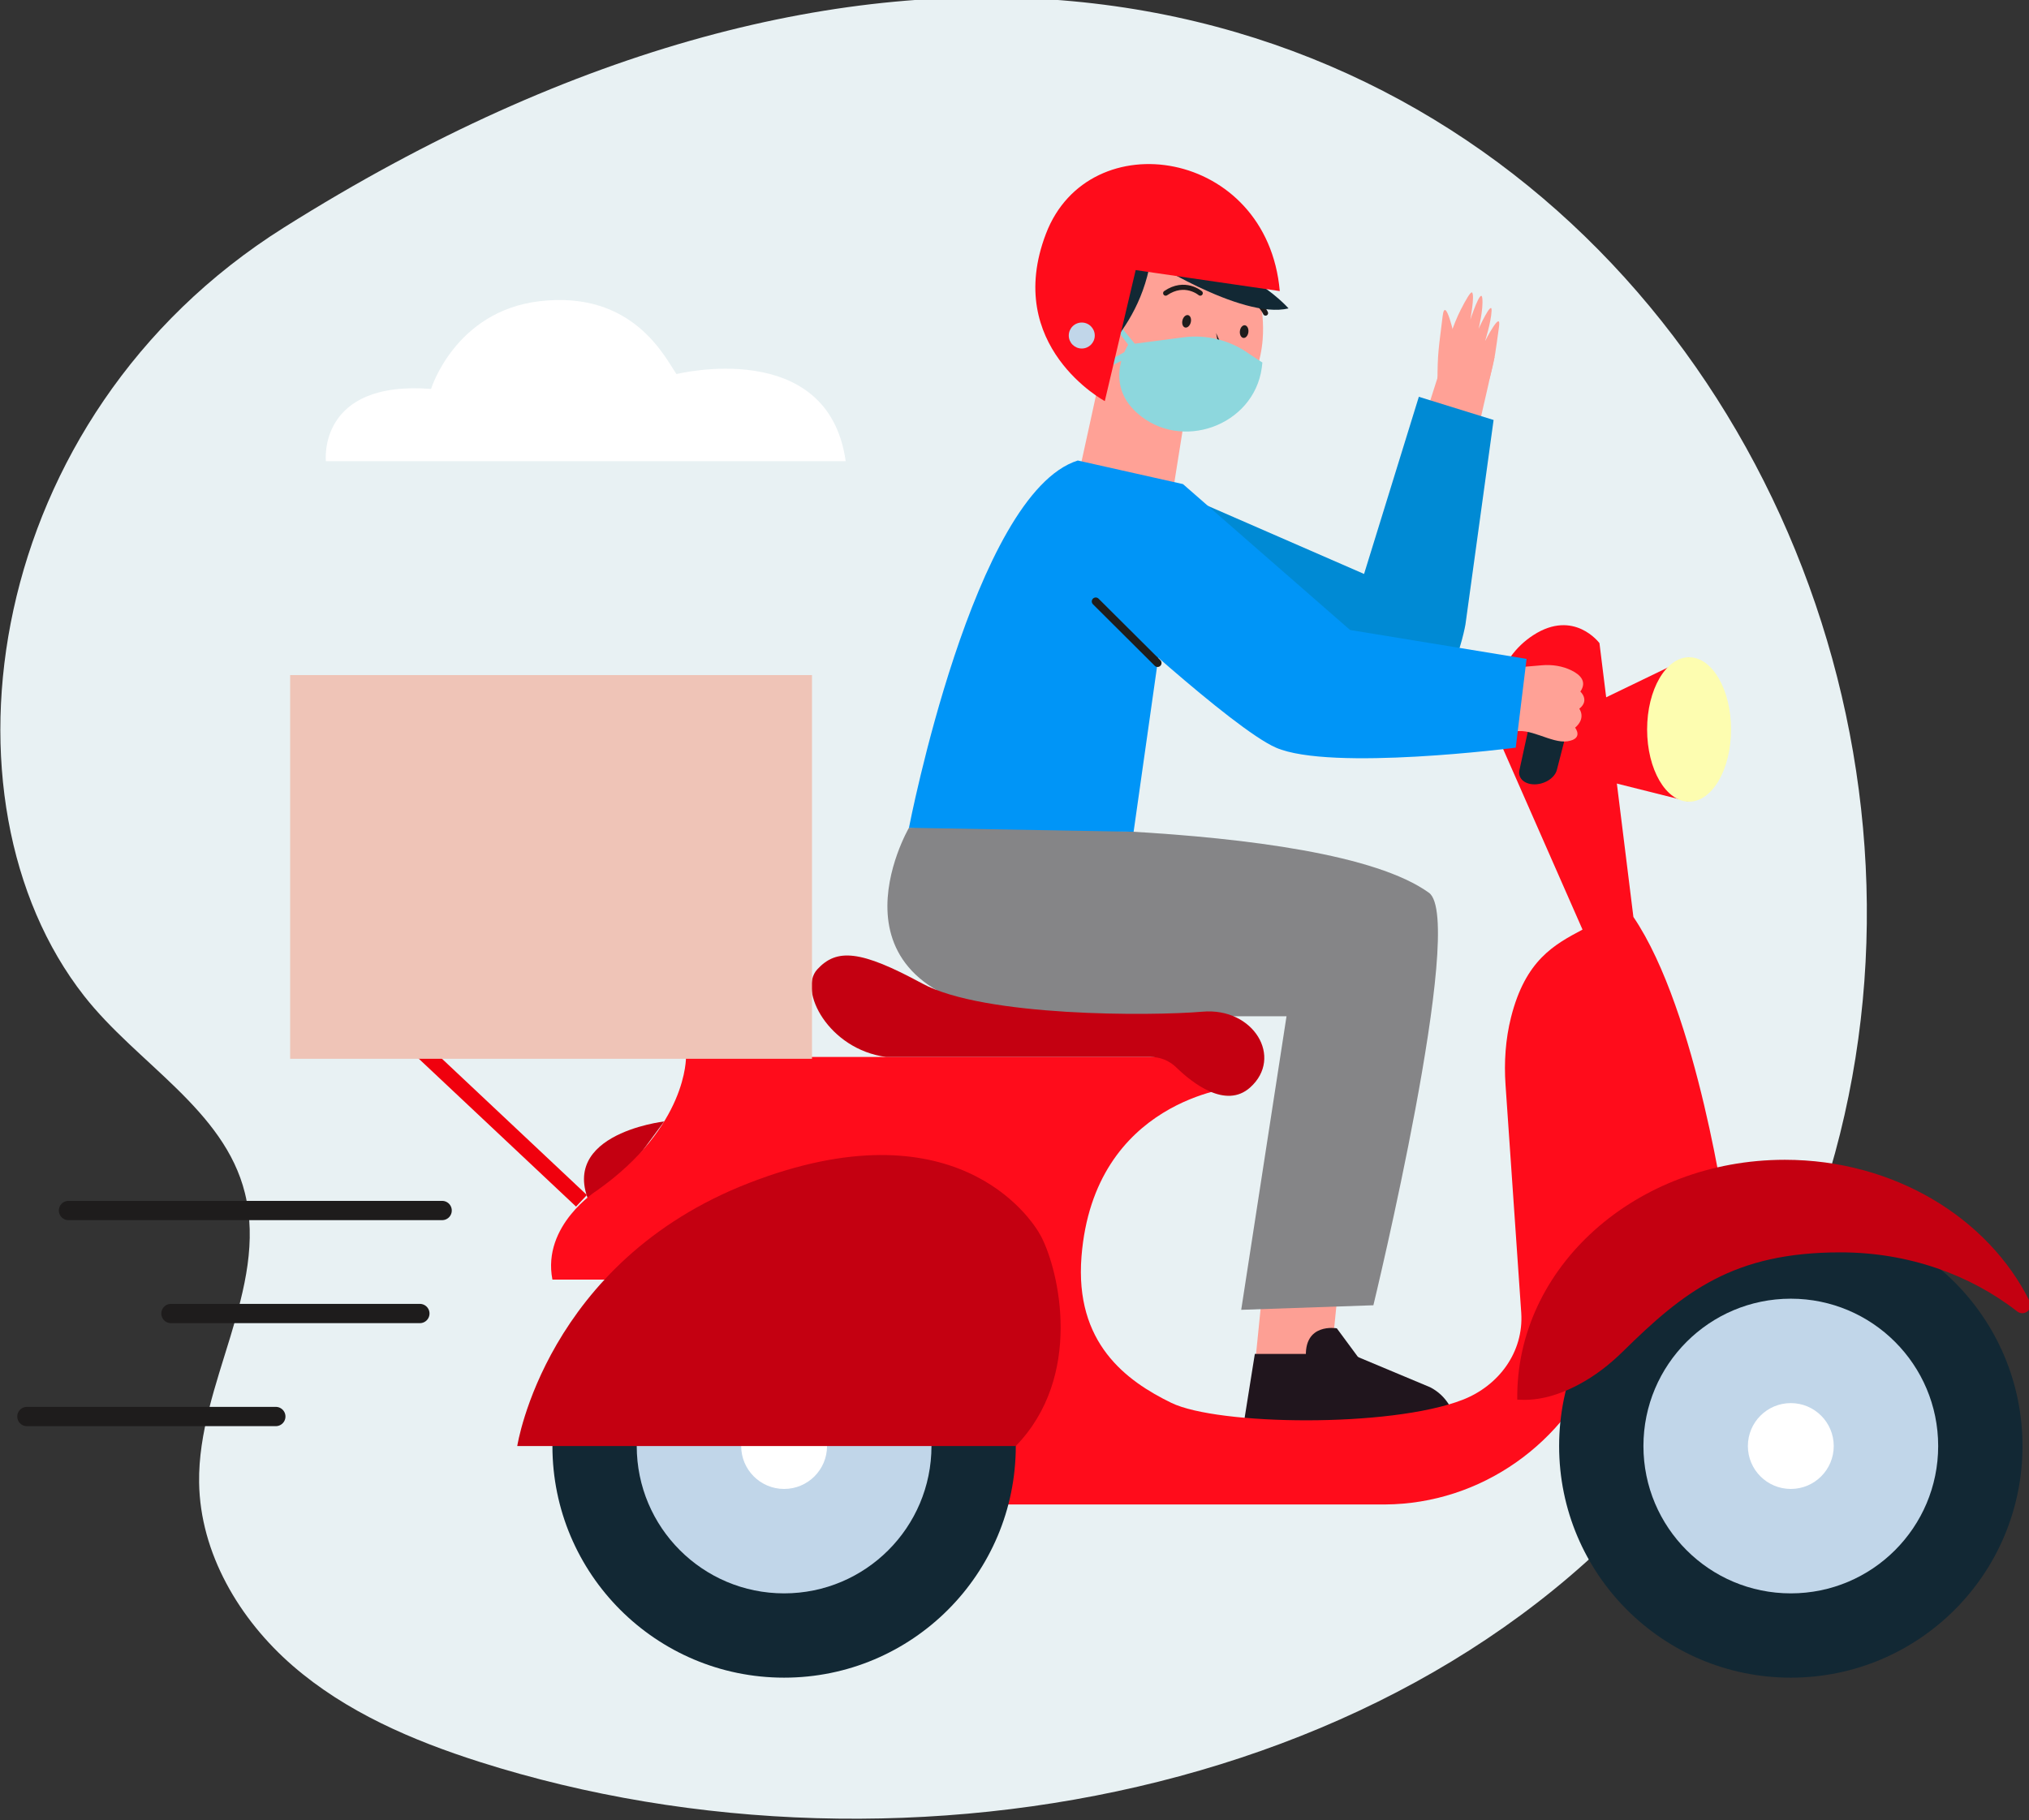 <?xml version="1.0" encoding="UTF-8" standalone="no"?>
<svg
   xmlns:dc="http://purl.org/dc/elements/1.1/"
   xmlns:cc="http://creativecommons.org/ns#"
   xmlns:rdf="http://www.w3.org/1999/02/22-rdf-syntax-ns#"
   xmlns:svg="http://www.w3.org/2000/svg"
   xmlns="http://www.w3.org/2000/svg"
   xmlns:sodipodi="http://sodipodi.sourceforge.net/DTD/sodipodi-0.dtd"
   xmlns:inkscape="http://www.inkscape.org/namespaces/inkscape"
   sodipodi:docname="van-mask-scooter.svg"
   inkscape:version="1.0 (4035a4fb49, 2020-05-01)"
   id="svg9927"
   version="1.1"
   viewBox="0 0 73.966 66.372"
   height="66.372mm"
   width="73.966mm">
  <rect x="0" y="0" width="73.966" height="66.372" fill="#333333" stroke="none"/>
  <defs
     id="defs9921">
    <clipPath
       id="clipPath8410"
       clipPathUnits="userSpaceOnUse">
      <path
         id="path8408"
         d="M 0,500 H 750 V 0 H 0 Z" />
    </clipPath>
  </defs>
  <sodipodi:namedview
     inkscape:window-maximized="0"
     inkscape:window-y="0"
     inkscape:window-x="192"
     inkscape:window-height="1030"
     inkscape:window-width="1424"
     showgrid="false"
     inkscape:document-rotation="0"
     inkscape:current-layer="g8406"
     inkscape:document-units="mm"
     inkscape:cy="28.587002"
     inkscape:cx="233.12738"
     inkscape:zoom="0.49497475"
     inkscape:pageshadow="2"
     inkscape:pageopacity="0.0"
     borderopacity="1.0"
     bordercolor="#666666"
     pagecolor="#ffffff"
     id="base" />
  <g
     transform="translate(-60.194,-112.713)"
     id="layer1"
     inkscape:groupmode="layer"
     inkscape:label="Layer 1">
    <g
       transform="matrix(0.353,0,0,-0.353,40.756,268.253)"
       clip-path="url(#clipPath8410)"
       id="g8406">
      <g
         transform="translate(522.066,376.903)"
         id="g8412">
        <path
           id="path8414"
           style="fill:none;stroke:#ffffff;stroke-width:1.097;stroke-linecap:butt;stroke-linejoin:miter;stroke-miterlimit:10;stroke-dasharray:none;stroke-opacity:1"
           d="M 0,0 C -6.229,8.418 -13.701,0.32 -15.573,-1.974 -17.444,0.32 -24.917,8.418 -31.146,0 c -5.99,-8.097 11.28,-25.361 15.412,-29.227 C -11.603,-25.361 5.99,-8.097 0,0 Z" />
      </g>
      <g
         transform="translate(456.318,256.991)"
         id="g8416" />
      <g
         transform="translate(84.384,417.119)"
         id="g8420">
        <path
           id="path8422"
           style="fill:#e8f1f3;fill-opacity:1;fill-rule:nonzero;stroke:none"
           d="m 0,0 c -31.136,-19.595 -36.452,-59.174 -20.635,-79.366 5.477,-6.991 14.479,-11.747 16.609,-20.368 2.445,-9.894 -4.874,-19.7 -4.731,-29.891 0.103,-7.295 4.145,-14.142 9.655,-18.924 5.51,-4.783 12.375,-7.73 19.328,-9.944 44.155,-14.057 100.545,-3.031 126.972,35.033 C 198.934,-48.941 121.244,76.303 0,0" />
      </g>
      <g
         transform="translate(88.719,392.982)"
         id="g8424">
        <path
           id="path8426"
           style="fill:#ffffff;fill-opacity:1;fill-rule:nonzero;stroke:none"
           d="m 0,0 c 0,0 -0.905,8.373 10.862,7.468 0,0 2.468,8.001 11.148,9.052 9.795,1.185 13.066,-5.933 14.198,-7.517 0,0 15.662,3.896 17.473,-9.003 z" />
      </g>
      <g
         transform="translate(72.72,304.945)"
         id="g8428">
        <path
           id="path8430"
           style="fill:none;stroke:#1e1c1c;stroke-width:1.991;stroke-linecap:round;stroke-linejoin:miter;stroke-miterlimit:10;stroke-dasharray:none;stroke-opacity:1"
           d="M 0,0 H 25.705" />
      </g>
      <g
         transform="translate(57.843,294.306)"
         id="g8432">
        <path
           id="path8434"
           style="fill:none;stroke:#1e1c1c;stroke-width:1.991;stroke-linecap:round;stroke-linejoin:miter;stroke-miterlimit:10;stroke-dasharray:none;stroke-opacity:1"
           d="M 0,0 H 25.706" />
      </g>
      <g
         transform="translate(62.138,315.585)"
         id="g8436">
        <path
           id="path8438"
           style="fill:none;stroke:#1e1c1c;stroke-width:1.991;stroke-linecap:round;stroke-linejoin:miter;stroke-miterlimit:10;stroke-dasharray:none;stroke-opacity:1"
           d="M 0,0 H 38.587" />
      </g>
      <g
         transform="translate(192.448,299.512)"
         id="g8440">
        <path
           id="path8442"
           style="fill:#fd9f94;fill-opacity:1;fill-rule:nonzero;stroke:none"
           d="M 0,0 H -7.796 L -6.7,10.867 h 7.797 z" />
      </g>
      <g
         transform="translate(184.652,300.771)"
         id="g8444">
        <path
           id="path8446"
           style="fill:#20151d;fill-opacity:1;fill-rule:nonzero;stroke:none"
           d="m 0,0 h 9.887 l 8.226,-3.446 c 1.634,-0.84 2.661,-2.523 2.661,-4.36 H -1.245 Z" />
      </g>
      <g
         transform="translate(195.345,300.401)"
         id="g8448">
        <path
           id="path8450"
           style="fill:#20151d;fill-opacity:1;fill-rule:nonzero;stroke:none"
           d="m 0,0 -2.226,3.015 c 0,0 -3.482,0.635 -3.178,-3.151 z" />
      </g>
      <g
         transform="translate(148.934,355.119)"
         id="g8452">
        <path
           id="path8454"
           style="fill:#858587;fill-opacity:1;fill-rule:nonzero;stroke:none"
           d="m 0,0 c 0,0 42.732,1.208 53.7,-6.714 3.902,-2.819 -5.739,-42.608 -5.739,-42.608 l -13.65,-0.47 4.679,30.323 -26.376,-0.017 C -10.068,-17.294 0,0 0,0" />
      </g>
      <g
         transform="translate(169.91,404.735)"
         id="g8456">
        <path
           id="path8458"
           style="fill:#122834;fill-opacity:1;fill-rule:nonzero;stroke:none"
           d="m 0,0 -1.136,6.946 c 1.078,1.658 2.33,1.225 2.33,1.225 C 1.184,8.292 3.058,8.868 3.05,8.995 10.8,13.08 14.1,8.067 14.1,8.067 c 0,0 -1.481,5.066 -10.238,5.547 -6.171,0.339 -8.401,-1.298 -8.625,-4.995 -0.445,-7.374 0.429,-8.177 3.383,-13.532 z" />
      </g>
      <g
         transform="translate(166.256,409.627)"
         id="g8460">
        <path
           id="path8462"
           style="fill:#ffa196;fill-opacity:1;fill-rule:nonzero;stroke:none"
           d="m 0,0 c 0.594,0.261 1.351,0.18 1.93,-0.17 0.119,3.471 1.407,6.762 4.402,8.35 0.633,0.336 1.283,0.555 1.939,0.671 3.097,0.551 6.296,-1.194 8.305,-3.73 2.01,-2.539 2.888,-5.946 2.627,-9.213 -0.351,-4.384 -2.97,-8.673 -7.521,-9.041 -0.232,-0.019 -0.463,-0.022 -0.693,-0.017 l -1.126,-7.077 c -0.455,-2.995 -3.466,-4.886 -6.363,-3.995 -2.507,0.772 -3.98,3.363 -3.36,5.912 0,0 2.336,10.617 2.624,12.07 0.015,0.078 -0.056,0.136 -0.133,0.115 -0.914,-0.249 -1.997,-0.1 -2.752,0.435 -0.937,0.663 -1.511,1.89 -1.454,3.105 C -1.523,-1.496 -0.93,-0.409 0,0" />
      </g>
      <g
         transform="translate(177.178,407.538)"
         id="g8464">
        <path
           id="path8466"
           style="fill:#1e1c1c;fill-opacity:1;fill-rule:nonzero;stroke:none"
           d="M 0,0 C -0.086,-0.353 0.036,-0.686 0.273,-0.744 0.51,-0.802 0.772,-0.563 0.859,-0.211 0.946,0.142 0.824,0.475 0.586,0.533 0.349,0.591 0.086,0.353 0,0" />
      </g>
      <g
         transform="translate(183.988,406.321)"
         id="g8468">
        <path
           id="path8470"
           style="fill:#1e1c1c;fill-opacity:1;fill-rule:nonzero;stroke:none"
           d="M 0,0 C -0.041,-0.36 -0.271,-0.63 -0.513,-0.603 -0.756,-0.576 -0.92,-0.261 -0.879,0.1 -0.838,0.46 -0.608,0.73 -0.366,0.703 -0.123,0.676 0.041,0.361 0,0" />
      </g>
      <g
         transform="translate(180.734,403.469)"
         id="g8472">
        <path
           id="path8474"
           style="fill:#191616;fill-opacity:1;fill-rule:nonzero;stroke:none"
           d="M 0,0 0.801,0.792 0.812,0.796 0.825,0.329 C 0.583,0.53 0.501,0.735 0.405,0.935 0.32,1.136 0.252,1.337 0.192,1.539 0.076,1.941 -0.014,2.346 -0.084,2.752 0.075,2.373 0.254,2.001 0.451,1.647 0.551,1.471 0.657,1.3 0.771,1.144 0.881,0.992 1.026,0.84 1.122,0.805 L 1.435,0.688 1.135,0.337 1.127,0.328 0.11,-0.157 C 0.062,-0.18 0.004,-0.16 -0.019,-0.111 -0.038,-0.073 -0.028,-0.028 0,0" />
      </g>
      <g
         transform="translate(185.433,403.175)"
         id="g8476">
        <path
           id="path8478"
           style="fill:#8dd7dd;fill-opacity:1;fill-rule:nonzero;stroke:none"
           d="M 0,0 -1.335,0.875 C -3.307,2.302 -5.749,2.92 -8.162,2.604 l -5.684,-0.745 c 0,0 -2.616,-3.922 0.904,-7.069 4.506,-4.028 12.025,-1.347 12.875,4.636 C -0.041,-0.387 -0.019,-0.196 0,0" />
      </g>
      <g
         transform="translate(168.186,409.457)"
         id="g8480">
        <path
           id="path8482"
           style="fill:#8dd7dd;fill-opacity:1;fill-rule:nonzero;stroke:none"
           d="M 0,0 3.677,-4.818 0.762,-6.46 0.604,-7.117 4.119,-5.41 4.16,-4.454 0.292,0.279 Z" />
      </g>
      <g
         transform="translate(185.758,408.281)"
         id="g8484">
        <path
           id="path8486"
           style="fill:none;stroke:#1e1c1c;stroke-width:0.528;stroke-linecap:round;stroke-linejoin:miter;stroke-miterlimit:10;stroke-dasharray:none;stroke-opacity:1"
           d="M 0,0 C 0,0 -0.798,1.93 -3.184,1.618" />
      </g>
      <g
         transform="translate(179.015,410.342)"
         id="g8488">
        <path
           id="path8490"
           style="fill:none;stroke:#1e1c1c;stroke-width:0.528;stroke-linecap:round;stroke-linejoin:miter;stroke-miterlimit:10;stroke-dasharray:none;stroke-opacity:1"
           d="M 0,0 C 0,0 -1.585,1.359 -3.571,0" />
      </g>
      <g
         transform="translate(168.223,405.844)"
         id="g8492">
        <path
           id="path8494"
           style="fill:none;stroke:#1e1c1c;stroke-width:0.528;stroke-linecap:round;stroke-linejoin:miter;stroke-miterlimit:10;stroke-dasharray:none;stroke-opacity:1"
           d="M 0,0 C 0,0 -0.281,1.547 -1.853,0.893" />
      </g>
      <g
         transform="translate(173.164,414.119)"
         id="g8496">
        <path
           id="path8498"
           style="fill:#122834;fill-opacity:1;fill-rule:nonzero;stroke:none"
           d="M 0,0 C 0,0 10.044,-6.541 14.971,-5.352 14.971,-5.352 9.376,1.105 0,0" />
      </g>
      <g
         transform="translate(174.128,416.143)"
         id="g8500">
        <path
           id="path8502"
           style="fill:#122834;fill-opacity:1;fill-rule:nonzero;stroke:none"
           d="m 0,0 c 0,0 -7.956,-8.966 -7.509,-14.014 0,0 7.214,4.577 7.509,14.014" />
      </g>
      <g
         transform="translate(187.228,410.558)"
         id="g8504">
        <path
           id="path8506"
           style="fill:#ff0c1b;fill-opacity:1;fill-rule:nonzero;stroke:none"
           d="m 0,0 -14.882,2.167 -3.188,-13.532 c 0,0 -10.524,5.649 -6.076,17.289 C -19.699,17.565 -1.293,14.716 0,0" />
      </g>
      <g
         transform="translate(165.438,405.965)"
         id="g8508">
        <path
           id="path8510"
           style="fill:#c1d6e9;fill-opacity:1;fill-rule:nonzero;stroke:none"
           d="m 0,0 c 0,-0.741 0.601,-1.342 1.342,-1.342 0.741,0 1.342,0.601 1.342,1.342 0,0.742 -0.601,1.342 -1.342,1.342 C 0.601,1.342 0,0.742 0,0" />
      </g>
      <g
         transform="translate(207.051,393.531)"
         id="g8512">
        <path
           id="path8514"
           style="fill:#ffa196;fill-opacity:1;fill-rule:nonzero;stroke:none"
           d="M 0,0 C 1.323,5.468 2.355,10.221 2.355,10.221 L -2.493,11.323 -4.812,4.066 C -3.193,2.73 -1.59,1.373 0,0" />
      </g>
      <g
         transform="translate(203.855,402.614)"
         id="g8516">
        <path
           id="path8518"
           style="fill:#ffa196;fill-opacity:1;fill-rule:nonzero;stroke:none"
           d="M 0,0 C 0.517,2.149 1.283,4.498 2.072,6.037 2.587,7.044 3.102,7.941 3.234,7.796 3.52,7.485 3.052,4.991 3.052,4.991 c 0,0 1.105,3.364 1.235,2.221 C 4.416,6.068 3.909,4.055 3.909,4.055 c 0,0 1.391,3.052 1.339,1.858 C 5.195,4.717 4.571,2.769 4.571,2.769 c 0,0 1.703,3.338 1.443,1.493 C 5.626,1.519 5.653,1.255 5.036,-1.108 Z" />
      </g>
      <g
         transform="translate(205.504,403.374)"
         id="g8520">
        <path
           id="path8522"
           style="fill:#ffa196;fill-opacity:1;fill-rule:nonzero;stroke:none"
           d="m 0,0 c -0.048,-0.696 -0.135,-1.458 -0.342,-2.173 l -1.649,0.071 c 0.012,3.003 0.127,3.308 0.533,6.69 0.273,2.274 1.243,-2.23 1.243,-2.23 0,0 0.34,-0.526 0.215,-2.358" />
      </g>
      <g
         transform="translate(175.34,390.313)"
         id="g8524">
        <path
           id="path8526"
           style="fill:#008ad4;fill-opacity:1;fill-rule:nonzero;stroke:none"
           d="m 0,0 20.593,-8.976 5.656,18.3 7.72,-2.395 -2.907,-21.124 c 0,0 -1.651,-9.883 -8.186,-11.56 -6.534,-1.678 -26.743,15.535 -26.743,15.535 z" />
      </g>
      <g
         transform="translate(148.934,355.119)"
         id="g8528">
        <path
           id="path8530"
           style="fill:#0095f7;fill-opacity:1;fill-rule:nonzero;stroke:none"
           d="M 0,0 C 0,0 6.662,34.543 17.436,37.936 L 28.295,35.501 23.199,-0.414 Z" />
      </g>
      <g
         transform="translate(95.313,335.211)"
         id="g8532">
        <path
           id="path8534"
           style="fill:none;stroke:#f0000d;stroke-width:1.638;stroke-linecap:butt;stroke-linejoin:miter;stroke-miterlimit:10;stroke-dasharray:none;stroke-opacity:1"
           d="M 0,0 19.802,-18.625" />
      </g>
      <g
         transform="translate(230.293,367.722)"
         id="g8536">
        <path
           id="path8538"
           style="fill:#ff0c1b;fill-opacity:1;fill-rule:nonzero;stroke:none"
           d="M 0,0 C 0,0.522 -0.795,5.011 -0.795,5.011 L -11.167,0 v -7.306 l 10.372,-2.602 z" />
      </g>
      <g
         transform="translate(225.163,365.274)"
         id="g8540">
        <path
           id="path8542"
           style="fill:#fdfdb0;fill-opacity:1;fill-rule:nonzero;stroke:none"
           d="m 0,0 c 0,-4.12 1.941,-7.46 4.334,-7.46 2.395,0 4.335,3.34 4.335,7.46 0,4.12 -1.94,7.459 -4.335,7.459 C 1.941,7.459 0,4.12 0,0" />
      </g>
      <g
         transform="translate(123.653,324.782)"
         id="g8544">
        <path
           id="path8546"
           style="fill:#c40011;fill-opacity:1;fill-rule:nonzero;stroke:none"
           d="M 0,0 C 0,0 -12.041,-1.376 -7.081,-9.599 Z" />
      </g>
      <g
         transform="translate(112.114,308.448)"
         id="g8548">
        <path
           id="path8550"
           style="fill:#ff0c1b;fill-opacity:1;fill-rule:nonzero;stroke:none"
           d="m 0,0 c -1.096,5.607 4.593,9.2 4.593,9.2 9.384,6.623 9.2,13.799 9.2,13.799 h 50.965 l 5.703,-3.128 c 0,0 -14.535,-1.288 -15.823,-17.479 -0.713,-8.967 4.628,-12.857 9.277,-15.123 4.771,-2.325 22.585,-2.591 30.071,0.312 3.761,1.458 6.326,4.95 6.065,8.975 l -0.001,0.021 -1.622,23.537 c -0.161,2.346 -0.006,4.714 0.571,6.994 1.497,5.915 4.463,7.494 7.38,9.045 L 98.06,55.077 c -1.812,4.121 -0.528,9.073 3.258,11.506 4.198,2.697 6.81,-0.84 6.81,-0.84 l 3.504,-28.281 c 6.646,-9.801 9.629,-31.539 9.629,-31.539 l -9.629,-5.135 c 0,0 -1.627,-4.122 -3.314,-8.444 -3.605,-9.232 -12.419,-15.511 -22.33,-15.571 -0.068,0 -0.136,0 -0.204,0 H 43.047 l -0.618,2.517 h -2.748 c -3.552,0 -6.431,2.879 -6.431,6.43 h 7.6 L 37.344,0 Z" />
      </g>
      <g
         transform="translate(173.879,331.446)"
         id="g8552">
        <path
           id="path8554"
           style="fill:#c40011;fill-opacity:1;fill-rule:nonzero;stroke:none"
           d="m 0,0 c 0.991,0 1.938,-0.38 2.649,-1.07 1.682,-1.635 5.119,-4.338 7.639,-2.083 3.46,3.095 0.364,8.285 -4.916,7.829 C 0.091,4.221 -17.207,4.13 -23.58,7.59 c -6.373,3.459 -8.831,3.641 -10.834,1.456 -2.003,-2.185 1.184,-8.26 7.102,-9.046 z" />
      </g>
      <g
         transform="translate(112.114,291.257)"
         id="g8556">
        <path
           id="path8558"
           style="fill:#122834;fill-opacity:1;fill-rule:nonzero;stroke:none"
           d="m 0,0 c 0,-13.214 10.712,-23.926 23.926,-23.926 13.214,0 23.926,10.712 23.926,23.926 0,13.214 -10.712,23.926 -23.926,23.926 C 10.712,23.926 0,13.214 0,0" />
      </g>
      <g
         transform="translate(120.821,291.257)"
         id="g8560">
        <path
           id="path8562"
           style="fill:#c1d6e9;fill-opacity:1;fill-rule:nonzero;stroke:none"
           d="m 0,0 c 0,-8.405 6.813,-15.219 15.219,-15.219 8.405,0 15.219,6.814 15.219,15.219 0,8.405 -6.814,15.219 -15.219,15.219 C 6.813,15.219 0,8.405 0,0" />
      </g>
      <g
         transform="translate(131.607,291.257)"
         id="g8564">
        <path
           id="path8566"
           style="fill:#ffffff;fill-opacity:1;fill-rule:nonzero;stroke:none"
           d="m 0,0 c 0,-2.448 1.985,-4.433 4.433,-4.433 2.449,0 4.434,1.985 4.434,4.433 0,2.449 -1.985,4.434 -4.434,4.434 C 1.985,4.434 0,2.449 0,0" />
      </g>
      <g
         transform="translate(108.482,291.257)"
         id="g8568">
        <path
           id="path8570"
           style="fill:#c40011;fill-opacity:1;fill-rule:nonzero;stroke:none"
           d="M 0,0 C 0,0 2.934,19.031 23.957,27.18 44.98,35.329 52.981,23.809 54.106,21.639 55.969,18.046 58.478,7.207 51.484,0 Z" />
      </g>
      <g
         transform="translate(216.076,291.257)"
         id="g8572">
        <path
           id="path8574"
           style="fill:#122834;fill-opacity:1;fill-rule:nonzero;stroke:none"
           d="m 0,0 c 0,-13.214 10.712,-23.926 23.926,-23.926 13.214,0 23.926,10.712 23.926,23.926 0,13.214 -10.712,23.926 -23.926,23.926 C 10.712,23.926 0,13.214 0,0" />
      </g>
      <g
         transform="translate(224.783,291.257)"
         id="g8576">
        <path
           id="path8578"
           style="fill:#c1d6e9;fill-opacity:1;fill-rule:nonzero;stroke:none"
           d="m 0,0 c 0,-8.405 6.813,-15.219 15.219,-15.219 8.405,0 15.219,6.814 15.219,15.219 0,8.405 -6.814,15.219 -15.219,15.219 C 6.813,15.219 0,8.405 0,0" />
      </g>
      <g
         transform="translate(235.569,291.257)"
         id="g8580">
        <path
           id="path8582"
           style="fill:#ffffff;fill-opacity:1;fill-rule:nonzero;stroke:none"
           d="m 0,0 c 0,-2.448 1.985,-4.433 4.433,-4.433 2.449,0 4.434,1.985 4.434,4.433 0,2.449 -1.985,4.434 -4.434,4.434 C 1.985,4.434 0,2.449 0,0" />
      </g>
      <g
         transform="translate(239.383,320.823)"
         id="g8584">
        <path
           id="path8586"
           style="fill:#c40011;fill-opacity:1;fill-rule:nonzero;stroke:none"
           d="m 0,0 c -15.369,0 -27.807,-11.116 -27.629,-24.767 0.002,-0.002 0.004,-0.004 0.006,-0.006 1.793,-0.129 3.826,0.229 6.311,1.542 1.692,0.893 3.218,2.078 4.582,3.42 6.335,6.24 11.443,10.25 22.484,10.25 6.992,0 13.373,-2.304 18.239,-6.098 0.714,-0.557 1.702,0.227 1.299,1.038 C 21.012,-6.012 11.301,0 0,0" />
      </g>
      <g
         transform="translate(218.113,369.929)"
         id="g8588">
        <path
           id="path8590"
           style="fill:#122834;fill-opacity:1;fill-rule:nonzero;stroke:none"
           d="m 0,0 -2.268,-8.829 c -0.225,-0.874 -1.359,-1.561 -2.464,-1.492 -0.967,0.06 -1.574,0.685 -1.407,1.45 l 2.092,9.601 z" />
      </g>
      <g
         transform="translate(214.298,371.904)"
         id="g8592">
        <path
           id="path8594"
           style="fill:#ffa196;fill-opacity:1;fill-rule:nonzero;stroke:none"
           d="m 0,0 c 1.052,0.09 2.122,-0.068 3.067,-0.537 0.896,-0.444 1.614,-1.148 0.904,-2.182 0,0 0.998,-0.89 -0.11,-1.77 0,0 0.738,-0.961 -0.433,-1.957 0,0 0.913,-1.141 -0.779,-1.404 -1.692,-0.263 -4.038,1.572 -5.693,0.916 l 0.338,6.704 z" />
      </g>
      <g
         transform="translate(177.23,390.62)"
         id="g8596">
        <path
           id="path8598"
           style="fill:#0095f7;fill-opacity:1;fill-rule:nonzero;stroke:none"
           d="m 0,0 17.258,-15.071 18.227,-2.985 -1.119,-9.169 c 0,0 -19.081,-2.463 -24.759,0 -4.489,1.948 -18.614,15.101 -18.614,15.101 z" />
      </g>
      <g
         transform="translate(168.223,378.497)"
         id="g8600">
        <path
           id="path8602"
           style="fill:none;stroke:#1e1c1c;stroke-width:0.819;stroke-linecap:round;stroke-linejoin:miter;stroke-miterlimit:10;stroke-dasharray:none;stroke-opacity:1"
           d="M 0,0 6.384,-6.358" />
      </g>
      <path
         id="path8604"
         style="fill:#efc4b7;fill-opacity:1;fill-rule:nonzero;stroke:none"
         d="M 85.029,370.891 H 138.92 V 331.257 H 85.029 Z" />
    </g>
  </g>
</svg>
